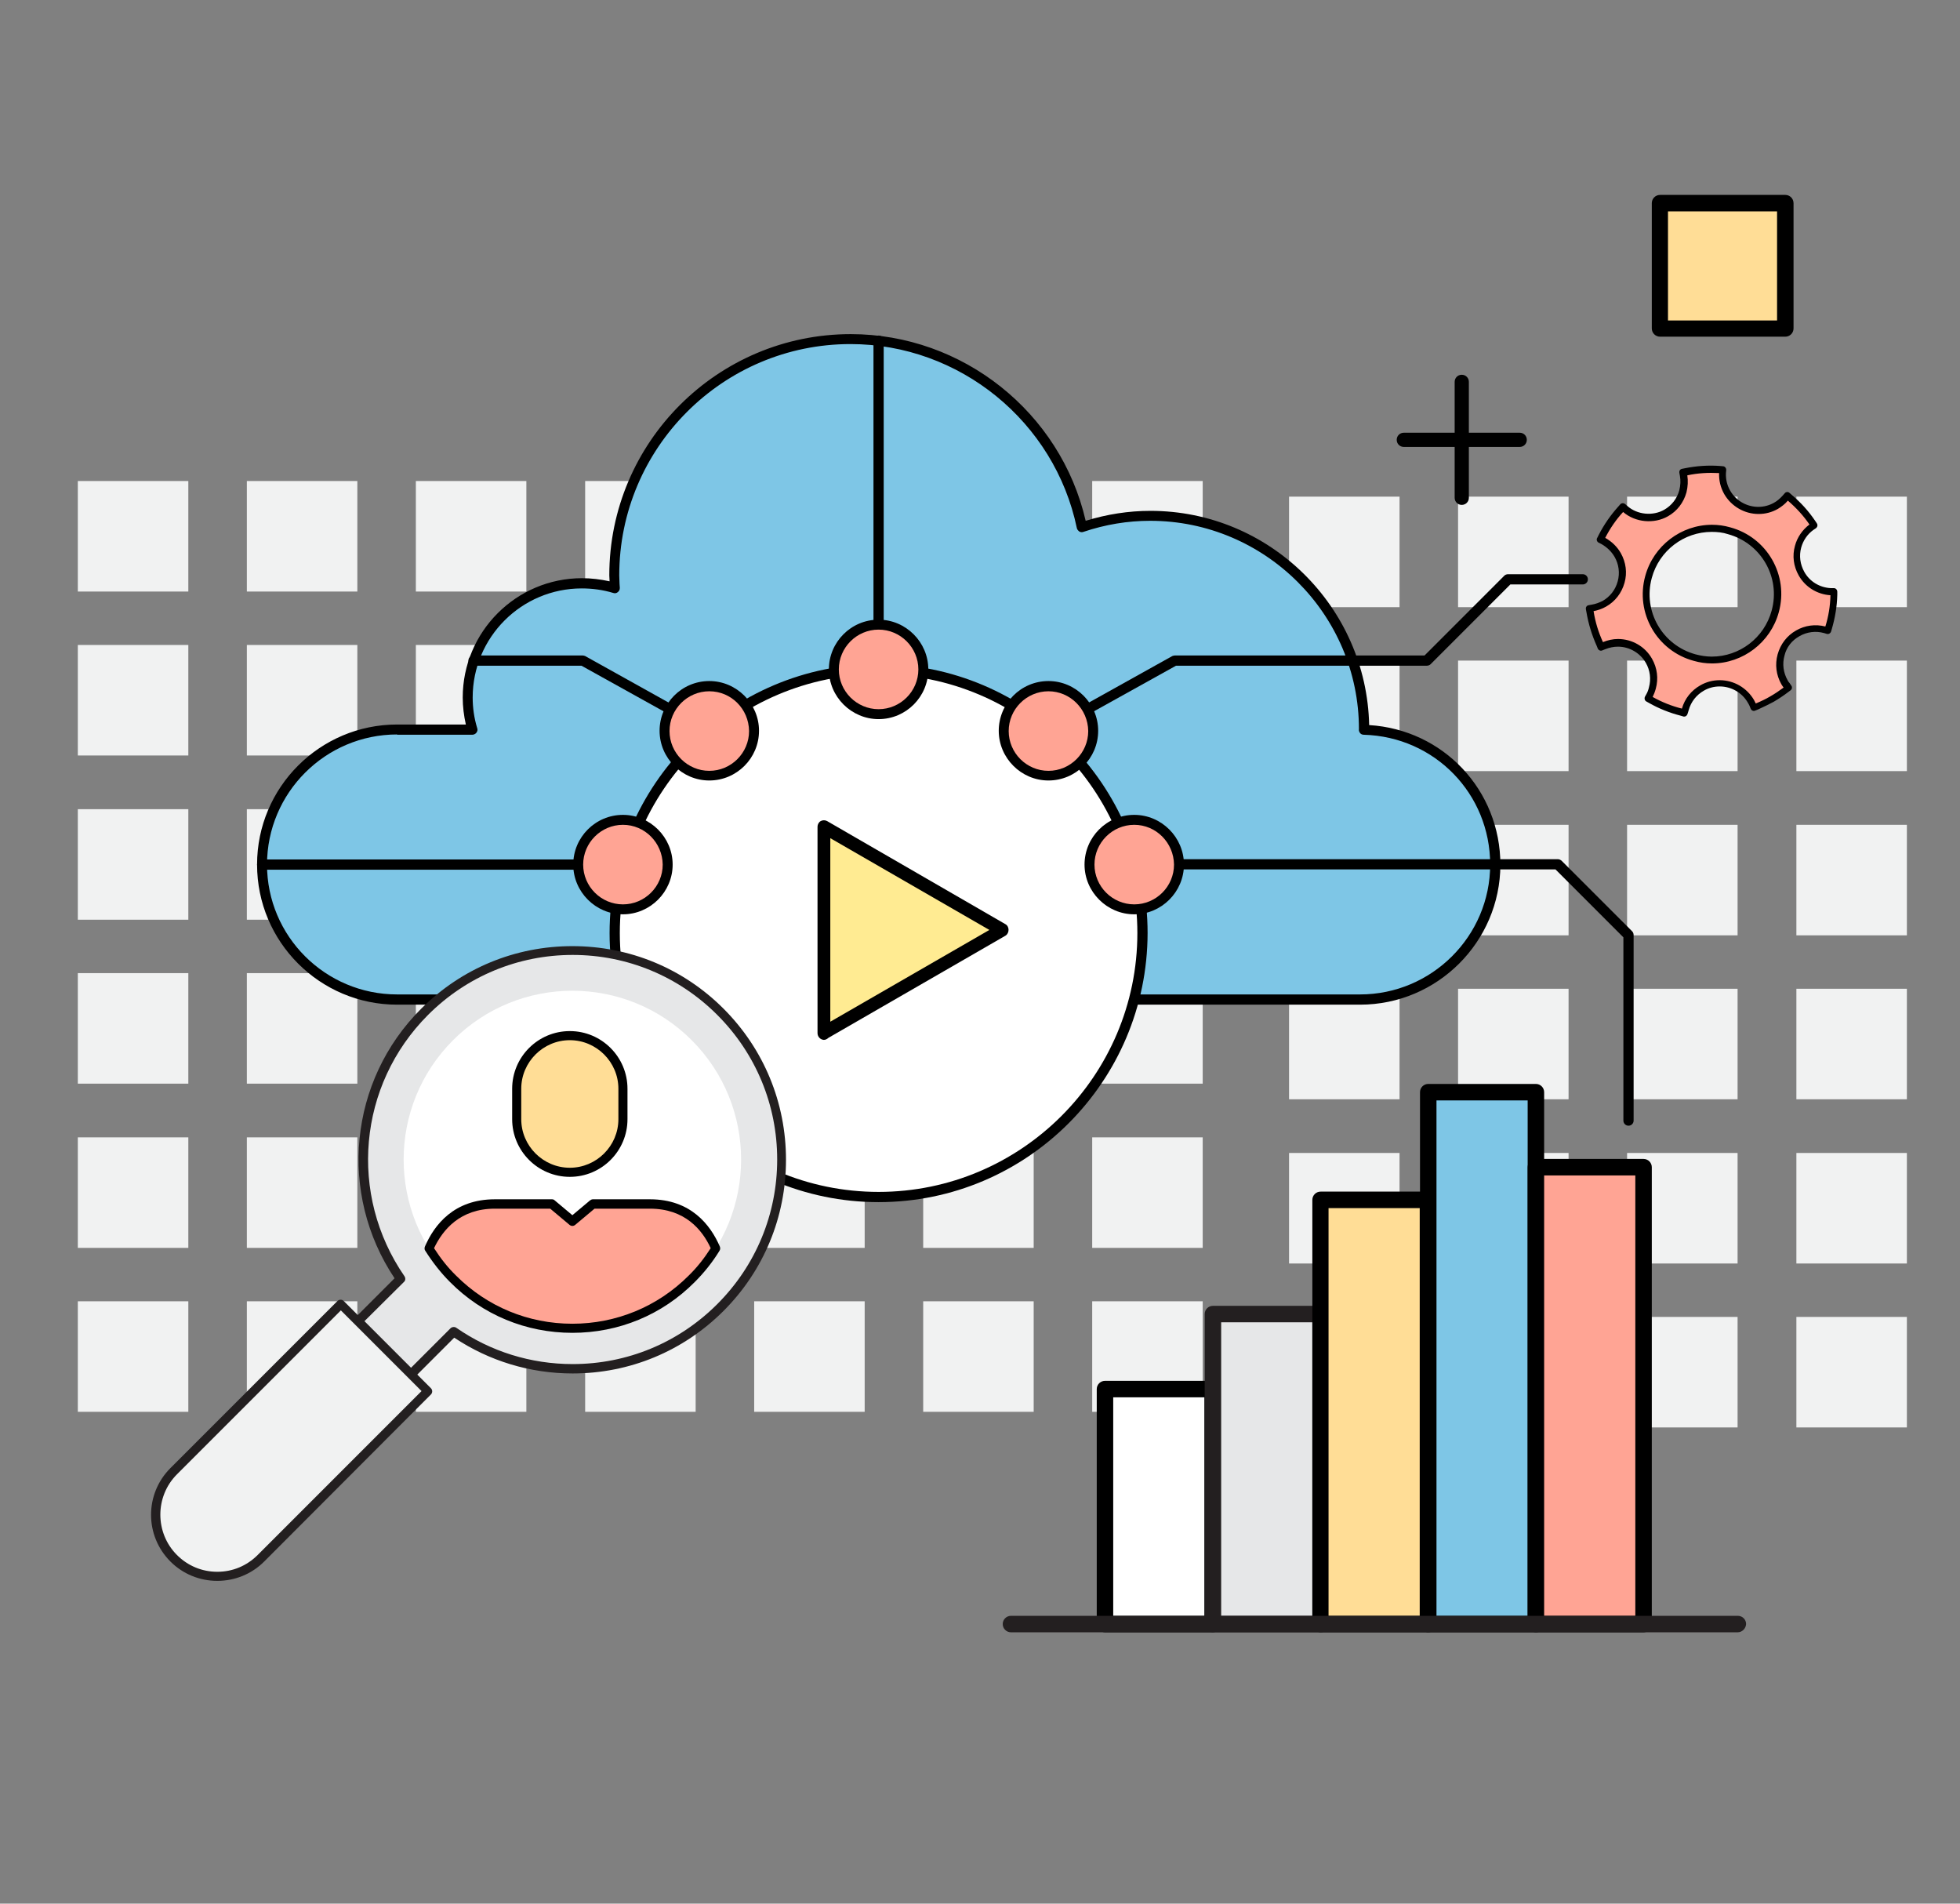 <?xml version="1.0" encoding="utf-8"?>
<!-- Generator: Adobe Illustrator 23.0.0, SVG Export Plug-In . SVG Version: 6.00 Build 0)  -->
<svg version="1.1" id="Layer_1" xmlns="http://www.w3.org/2000/svg" xmlns:xlink="http://www.w3.org/1999/xlink" x="0px" y="0px"
	 viewBox="0 0 690 670" enable-background="new 0 0 690 670" xml:space="preserve">
<rect x="0" y="0" width="690" height="670" fill="#808080" stroke="none"/>
<g>
	<path fill="#FFED6F" d="M872.7,784.5"/>
</g>
<g>
	<g>
		<rect x="27.4" y="169.3" fill="#F1F2F2" width="38.9" height="38.9"/>
	</g>
	<g>
		<rect x="86.9" y="169.3" fill="#F1F2F2" width="38.9" height="38.9"/>
	</g>
	<g>
		<rect x="146.4" y="169.3" fill="#F1F2F2" width="38.9" height="38.9"/>
	</g>
	<g>
		<rect x="206" y="169.3" fill="#F1F2F2" width="38.9" height="38.9"/>
	</g>
	<g>
		<rect x="265.5" y="169.3" fill="#F1F2F2" width="38.9" height="38.9"/>
	</g>
	<g>
		<rect x="325" y="169.3" fill="#F1F2F2" width="38.9" height="38.9"/>
	</g>
	<g>
		<rect x="384.5" y="169.3" fill="#F1F2F2" width="38.9" height="38.9"/>
	</g>
	<g>
		<rect x="27.4" y="227" fill="#F1F2F2" width="38.9" height="38.9"/>
	</g>
	<g>
		<rect x="86.9" y="227" fill="#F1F2F2" width="38.9" height="38.9"/>
	</g>
	<g>
		<rect x="146.4" y="227" fill="#F1F2F2" width="38.9" height="38.9"/>
	</g>
	<g>
		<rect x="206" y="227" fill="#F1F2F2" width="38.9" height="38.9"/>
	</g>
	<g>
		<rect x="265.5" y="227" fill="#F1F2F2" width="38.9" height="38.9"/>
	</g>
	<g>
		<rect x="325" y="227" fill="#F1F2F2" width="38.9" height="38.9"/>
	</g>
	<g>
		<rect x="384.5" y="227" fill="#F1F2F2" width="38.9" height="38.9"/>
	</g>
	<g>
		<rect x="27.4" y="284.8" fill="#F1F2F2" width="38.9" height="38.9"/>
	</g>
	<g>
		<rect x="86.9" y="284.8" fill="#F1F2F2" width="38.9" height="38.9"/>
	</g>
	<g>
		<rect x="146.4" y="284.8" fill="#F1F2F2" width="38.9" height="38.9"/>
	</g>
	<g>
		<rect x="206" y="284.8" fill="#F1F2F2" width="38.9" height="38.9"/>
	</g>
	<g>
		<rect x="265.5" y="284.8" fill="#F1F2F2" width="38.9" height="38.9"/>
	</g>
	<g>
		<rect x="325" y="284.8" fill="#F1F2F2" width="38.9" height="38.9"/>
	</g>
	<g>
		<rect x="384.5" y="284.8" fill="#F1F2F2" width="38.9" height="38.9"/>
	</g>
	<g>
		<rect x="27.4" y="342.5" fill="#F1F2F2" width="38.9" height="38.9"/>
	</g>
	<g>
		<rect x="86.9" y="342.5" fill="#F1F2F2" width="38.9" height="38.9"/>
	</g>
	<g>
		<rect x="146.4" y="342.5" fill="#F1F2F2" width="38.9" height="38.9"/>
	</g>
	<g>
		<rect x="206" y="342.5" fill="#F1F2F2" width="38.9" height="38.9"/>
	</g>
	<g>
		<rect x="265.5" y="342.5" fill="#F1F2F2" width="38.9" height="38.9"/>
	</g>
	<g>
		<rect x="325" y="342.5" fill="#F1F2F2" width="38.9" height="38.9"/>
	</g>
	<g>
		<rect x="384.5" y="342.5" fill="#F1F2F2" width="38.9" height="38.9"/>
	</g>
	<g>
		<rect x="27.4" y="400.3" fill="#F1F2F2" width="38.9" height="38.9"/>
	</g>
	<g>
		<rect x="86.9" y="400.3" fill="#F1F2F2" width="38.9" height="38.9"/>
	</g>
	<g>
		<rect x="146.4" y="400.3" fill="#F1F2F2" width="38.9" height="38.9"/>
	</g>
	<g>
		<rect x="206" y="400.3" fill="#F1F2F2" width="38.9" height="38.9"/>
	</g>
	<g>
		<rect x="265.5" y="400.3" fill="#F1F2F2" width="38.9" height="38.9"/>
	</g>
	<g>
		<rect x="325" y="400.3" fill="#F1F2F2" width="38.9" height="38.9"/>
	</g>
	<g>
		<rect x="384.5" y="400.3" fill="#F1F2F2" width="38.9" height="38.9"/>
	</g>
	<g>
		<rect x="27.4" y="458" fill="#F1F2F2" width="38.9" height="38.9"/>
	</g>
	<g>
		<rect x="86.9" y="458" fill="#F1F2F2" width="38.9" height="38.9"/>
	</g>
	<g>
		<rect x="146.4" y="458" fill="#F1F2F2" width="38.9" height="38.9"/>
	</g>
	<g>
		<rect x="206" y="458" fill="#F1F2F2" width="38.9" height="38.9"/>
	</g>
	<g>
		<rect x="265.5" y="458" fill="#F1F2F2" width="38.9" height="38.9"/>
	</g>
	<g>
		<rect x="325" y="458" fill="#F1F2F2" width="38.9" height="38.9"/>
	</g>
	<g>
		<rect x="384.5" y="458" fill="#F1F2F2" width="38.9" height="38.9"/>
	</g>
</g>
<g>
	<g>
		<rect x="453.8" y="174.8" fill="#F1F2F2" width="38.9" height="38.9"/>
	</g>
	<g>
		<rect x="513.3" y="174.8" fill="#F1F2F2" width="38.9" height="38.9"/>
	</g>
	<g>
		<rect x="572.8" y="174.8" fill="#F1F2F2" width="38.9" height="38.9"/>
	</g>
	<g>
		<rect x="632.4" y="174.8" fill="#F1F2F2" width="38.9" height="38.9"/>
	</g>
	<g>
		<rect x="453.8" y="232.5" fill="#F1F2F2" width="38.9" height="38.9"/>
	</g>
	<g>
		<rect x="513.3" y="232.5" fill="#F1F2F2" width="38.9" height="38.9"/>
	</g>
	<g>
		<rect x="572.8" y="232.5" fill="#F1F2F2" width="38.9" height="38.9"/>
	</g>
	<g>
		<rect x="632.4" y="232.5" fill="#F1F2F2" width="38.9" height="38.9"/>
	</g>
	<g>
		<rect x="453.8" y="290.3" fill="#F1F2F2" width="38.9" height="38.9"/>
	</g>
	<g>
		<rect x="513.3" y="290.3" fill="#F1F2F2" width="38.9" height="38.9"/>
	</g>
	<g>
		<rect x="572.8" y="290.3" fill="#F1F2F2" width="38.9" height="38.9"/>
	</g>
	<g>
		<rect x="632.4" y="290.3" fill="#F1F2F2" width="38.9" height="38.9"/>
	</g>
	<g>
		<rect x="453.8" y="348" fill="#F1F2F2" width="38.9" height="38.9"/>
	</g>
	<g>
		<rect x="513.3" y="348" fill="#F1F2F2" width="38.9" height="38.9"/>
	</g>
	<g>
		<rect x="572.8" y="348" fill="#F1F2F2" width="38.9" height="38.9"/>
	</g>
	<g>
		<rect x="632.4" y="348" fill="#F1F2F2" width="38.9" height="38.9"/>
	</g>
	<g>
		<rect x="453.8" y="405.8" fill="#F1F2F2" width="38.9" height="38.9"/>
	</g>
	<g>
		<rect x="513.3" y="405.8" fill="#F1F2F2" width="38.9" height="38.9"/>
	</g>
	<g>
		<rect x="572.8" y="405.8" fill="#F1F2F2" width="38.9" height="38.9"/>
	</g>
	<g>
		<rect x="632.4" y="405.8" fill="#F1F2F2" width="38.9" height="38.9"/>
	</g>
	<g>
		<rect x="453.8" y="463.5" fill="#F1F2F2" width="38.9" height="38.9"/>
	</g>
	<g>
		<rect x="513.3" y="463.5" fill="#F1F2F2" width="38.9" height="38.9"/>
	</g>
	<g>
		<rect x="572.8" y="463.5" fill="#F1F2F2" width="38.9" height="38.9"/>
	</g>
	<g>
		<rect x="632.4" y="463.5" fill="#F1F2F2" width="38.9" height="38.9"/>
	</g>
</g>
<g>
	<g>
		<path fill="#7EC6E6" d="M139.8,256.7h26.5c-1-3.6-1.6-7.4-1.6-11.3c0-22.2,18-40.2,40.2-40.2c4,0,7.9,0.6,11.6,1.7
			c-0.1-1.5-0.2-3-0.2-4.5c0-45.9,37.2-83.2,83.2-83.2c40.1,0,73.6,28.4,81.4,66.2c7.6-2.6,15.7-4,24.1-4
			c41.6,0,75.3,33.7,75.3,75.2l0,0.1c25.6,0.7,46.2,21.7,46.2,47.5c0,26.3-21.3,47.5-47.5,47.5h-339c-26.2,0-47.5-21.3-47.5-47.5
			C92.2,278,113.5,256.7,139.8,256.7z"/>
		<path d="M478.8,353.6h-339c-27.2,0-49.3-22.1-49.3-49.3c0-27.2,22.1-49.3,49.3-49.3h24.2c-0.7-3.1-1.1-6.3-1.1-9.5
			c0-23.1,18.8-42,42-42c3.2,0,6.5,0.4,9.7,1.1c0-0.7-0.1-1.4-0.1-2.1c0-46.8,38.1-84.9,85-84.9c39.4,0,73.9,27.5,82.7,65.7
			c7.5-2.3,15.1-3.5,22.8-3.5c41.9,0,76.1,33.7,77,75.4c26.1,1.6,46.2,22.9,46.2,49.2C528.1,331.5,506,353.6,478.8,353.6z
			 M139.8,258.5c-25.2,0-45.8,20.5-45.8,45.8c0,25.2,20.5,45.7,45.8,45.7h339c25.2,0,45.8-20.5,45.8-45.7c0-24.9-19.5-45-44.5-45.7
			c-0.5,0-1-0.2-1.3-0.6c-0.3-0.4-0.5-0.9-0.4-1.4c0-40.3-33-73.3-73.5-73.3c-7.9,0-15.8,1.3-23.5,3.9c-0.5,0.2-1,0.1-1.4-0.1
			c-0.4-0.3-0.8-0.7-0.9-1.2c-7.8-37.5-41.3-64.8-79.7-64.8c-44.9,0-81.4,36.5-81.4,81.4c0,1,0.1,2,0.1,3l0.1,1.4
			c0,0.6-0.2,1.1-0.7,1.5c-0.5,0.4-1,0.5-1.6,0.3c-3.6-1.1-7.4-1.6-11.1-1.6c-21.2,0-38.4,17.2-38.4,38.4c0,3.6,0.5,7.2,1.6,10.8
			c0.2,0.5,0.1,1.1-0.3,1.6c-0.3,0.4-0.9,0.7-1.4,0.7H139.8z"/>
	</g>
	<g>
		<path fill="#FFFFFF" d="M402.2,328.5c0,51.3-41.6,92.9-92.9,92.9c-51.3,0-92.9-41.6-92.9-92.9c0-51.3,41.6-92.9,92.9-92.9
			C360.6,235.6,402.2,277.1,402.2,328.5z"/>
		<path d="M309.3,423.1c-52.2,0-94.7-42.5-94.7-94.7c0-52.2,42.5-94.7,94.7-94.7c52.2,0,94.7,42.5,94.7,94.7
			C403.9,380.7,361.5,423.1,309.3,423.1z M309.3,237.3c-50.2,0-91.1,40.9-91.1,91.1c0,50.2,40.9,91.1,91.1,91.1
			c50.2,0,91.1-40.9,91.1-91.1C400.4,278.2,359.5,237.3,309.3,237.3z"/>
	</g>
	<g>
		<g>
			<path d="M219.3,306.1h-127c-1,0-1.8-0.8-1.8-1.8c0-1,0.8-1.8,1.8-1.8h127c1,0,1.8,0.8,1.8,1.8
				C221.1,305.3,220.3,306.1,219.3,306.1z"/>
		</g>
		<g>
			<path d="M573.3,396.2c-1,0-1.8-0.8-1.8-1.8v-64.5l-23.9-23.9H399.3c-1,0-1.8-0.8-1.8-1.8c0-1,0.8-1.8,1.8-1.8h149.1
				c0.5,0,0.9,0.2,1.3,0.5l24.9,24.9c0.3,0.3,0.5,0.8,0.5,1.3v65.3C575.1,395.4,574.3,396.2,573.3,396.2z"/>
		</g>
		<g>
			<path fill="#FFA494" d="M235,304.3c0,8.7-7,15.7-15.7,15.7c-8.7,0-15.7-7-15.7-15.7c0-8.7,7-15.7,15.7-15.7
				C228,288.6,235,295.6,235,304.3z"/>
			<path d="M219.3,321.8c-9.6,0-17.5-7.9-17.5-17.5c0-9.6,7.8-17.5,17.5-17.5c9.6,0,17.5,7.9,17.5,17.5
				C236.8,313.9,228.9,321.8,219.3,321.8z M219.3,290.3c-7.7,0-14,6.3-14,14c0,7.7,6.3,14,14,14c7.7,0,14-6.3,14-14
				C233.2,296.6,227,290.3,219.3,290.3z"/>
		</g>
		<g>
			<circle fill="#FFA494" cx="399.3" cy="304.3" r="15.7"/>
			<path d="M399.3,321.8c-9.6,0-17.5-7.9-17.5-17.5c0-9.6,7.8-17.5,17.5-17.5c9.6,0,17.5,7.9,17.5,17.5
				C416.8,313.9,408.9,321.8,399.3,321.8z M399.3,290.3c-7.7,0-14,6.3-14,14c0,7.7,6.3,14,14,14c7.7,0,14-6.3,14-14
				C413.2,296.6,407,290.3,399.3,290.3z"/>
		</g>
		<g>
			<path d="M249.7,259c-0.3,0-0.6-0.1-0.9-0.2l-44.1-24.5h-38c-1,0-1.8-0.8-1.8-1.8c0-1,0.8-1.8,1.8-1.8h38.4c0.3,0,0.6,0.1,0.9,0.2
				l44.5,24.8c0.9,0.5,1.2,1.6,0.7,2.4C250.9,258.7,250.3,259,249.7,259z"/>
		</g>
		<g>
			<path d="M369.1,259c-0.6,0-1.2-0.3-1.6-0.9c-0.5-0.9-0.2-1.9,0.7-2.4l44.5-24.8c0.3-0.1,0.6-0.2,0.9-0.2h87.9l28.1-28.1
				c0.3-0.3,0.8-0.5,1.3-0.5h26.3c1,0,1.8,0.8,1.8,1.8c0,1-0.8,1.8-1.8,1.8h-25.5l-28.1,28.1c-0.3,0.3-0.8,0.5-1.3,0.5H414
				l-44.1,24.5C369.6,258.9,369.3,259,369.1,259z"/>
		</g>
		<g>
			<path fill="#FFA494" d="M265.4,257.2c0,8.7-7,15.7-15.7,15.7c-8.7,0-15.7-7-15.7-15.7c0-8.7,7-15.7,15.7-15.7
				C258.4,241.5,265.4,248.5,265.4,257.2z"/>
			<path d="M249.7,274.7c-9.6,0-17.5-7.9-17.5-17.5c0-9.6,7.8-17.5,17.5-17.5c9.6,0,17.5,7.9,17.5,17.5
				C267.2,266.9,259.3,274.7,249.7,274.7z M249.7,243.3c-7.7,0-14,6.3-14,14c0,7.7,6.3,14,14,14c7.7,0,14-6.3,14-14
				C263.6,249.5,257.4,243.3,249.7,243.3z"/>
		</g>
		<g>
			<path fill="#FFA494" d="M384.8,257.2c0,8.7-7,15.7-15.7,15.7c-8.7,0-15.7-7-15.7-15.7c0-8.7,7-15.7,15.7-15.7
				C377.7,241.5,384.8,248.5,384.8,257.2z"/>
			<path d="M369.1,274.7c-9.6,0-17.5-7.9-17.5-17.5c0-9.6,7.8-17.5,17.5-17.5c9.6,0,17.5,7.9,17.5,17.5
				C386.6,266.9,378.7,274.7,369.1,274.7z M369.1,243.3c-7.7,0-14,6.3-14,14c0,7.7,6.3,14,14,14c7.7,0,14-6.3,14-14
				C383,249.5,376.7,243.3,369.1,243.3z"/>
		</g>
		<g>
			<path d="M309.3,237.3c-1,0-1.8-0.8-1.8-1.8V119.9c0-1,0.8-1.8,1.8-1.8c1,0,1.8,0.8,1.8,1.8v115.6
				C311.1,236.5,310.3,237.3,309.3,237.3z"/>
		</g>
		<g>
			<path fill="#FFA494" d="M325,235.6c0,8.7-7,15.7-15.7,15.7c-8.7,0-15.7-7-15.7-15.7c0-8.7,7-15.7,15.7-15.7
				C318,219.8,325,226.9,325,235.6z"/>
			<path d="M309.3,253.1c-9.6,0-17.5-7.9-17.5-17.5c0-9.6,7.8-17.5,17.5-17.5c9.6,0,17.5,7.9,17.5,17.5
				C326.8,245.2,319,253.1,309.3,253.1z M309.3,221.6c-7.7,0-14,6.3-14,14c0,7.7,6.3,14,14,14c7.7,0,14-6.3,14-14
				C323.3,227.9,317,221.6,309.3,221.6z"/>
		</g>
		<g>
			<polygon fill="#FFEB92" points="290.1,291 352.9,327.3 290.1,363.6 			"/>
			<path d="M287.8,363.6C287.8,363.6,287.8,363.6,287.8,363.6V291c0-0.8,0.4-1.6,1.1-2c0.7-0.4,1.6-0.4,2.3,0l62.8,36.3
				c1.4,0.8,1.4,3.1,0,4l-62.4,36c-0.4,0.4-1,0.7-1.6,0.7C288.8,365.9,287.8,364.9,287.8,363.6z M292.3,295v64.6l56-32.3L292.3,295z
				"/>
		</g>
	</g>
	<g>
		<g>
			<g>
				<rect x="389" y="488.9" fill="#FFFFFF" width="37.9" height="82.7"/>
				<path d="M427,574.5H389c-1.6,0-2.9-1.3-2.9-2.9v-82.7c0-1.6,1.3-2.9,2.9-2.9H427c1.6,0,2.9,1.3,2.9,2.9v82.7
					C429.8,573.2,428.5,574.5,427,574.5z M391.9,568.7h32.1v-76.9h-32.1V568.7z"/>
			</g>
			<g>
				<rect x="427" y="462.5" fill="#E6E7E8" width="37.9" height="109.1"/>
				<path fill="#231F20" d="M464.9,574.5H427c-1.6,0-2.9-1.3-2.9-2.9V462.5c0-1.6,1.3-2.9,2.9-2.9h37.9c1.6,0,2.9,1.3,2.9,2.9v109.1
					C467.7,573.2,466.5,574.5,464.9,574.5z M429.8,568.7H462V465.4h-32.1V568.7z"/>
			</g>
			<g>
				<rect x="464.9" y="422.3" fill="#FFDD96" width="37.9" height="149.3"/>
				<path d="M502.8,574.5h-37.9c-1.6,0-2.9-1.3-2.9-2.9V422.3c0-1.6,1.3-2.9,2.9-2.9h37.9c1.6,0,2.9,1.3,2.9,2.9v149.3
					C505.7,573.2,504.4,574.5,502.8,574.5z M467.7,568.7h32.1V425.2h-32.1V568.7z"/>
			</g>
			<g>
				<rect x="502.8" y="384.4" fill="#7EC6E6" width="37.9" height="187.3"/>
				<path d="M540.7,574.5h-37.9c-1.6,0-2.9-1.3-2.9-2.9V384.4c0-1.6,1.3-2.9,2.9-2.9h37.9c1.6,0,2.9,1.3,2.9,2.9v187.3
					C543.6,573.2,542.3,574.5,540.7,574.5z M505.7,568.7h32.1V387.3h-32.1V568.7z"/>
			</g>
			<g>
				<rect x="540.7" y="410.8" fill="#FFA494" width="37.9" height="160.8"/>
				<path d="M578.6,574.5h-37.9c-1.6,0-2.9-1.3-2.9-2.9V410.8c0-1.6,1.3-2.9,2.9-2.9h37.9c1.6,0,2.9,1.3,2.9,2.9v160.8
					C581.5,573.2,580.2,574.5,578.6,574.5z M543.6,568.7h32.1V413.7h-32.1V568.7z"/>
			</g>
		</g>
		<g>
			<path fill="#231F20" d="M611.7,574.5H355.9c-1.6,0-2.9-1.3-2.9-2.9c0-1.6,1.3-2.9,2.9-2.9h255.9c1.6,0,2.9,1.3,2.9,2.9
				C614.6,573.2,613.3,574.5,611.7,574.5z"/>
		</g>
	</g>
	<g>
		<g>
			<path fill="#E6E7E8" d="M253.6,460.2c28.7-28.7,28.7-75.4,0-104.1c-28.7-28.7-75.4-28.7-104.1,0c-25.6,25.6-28.4,65.3-8.5,94
				l-15,15l18.6,18.6l15-15C188.3,488.6,228,485.8,253.6,460.2z"/>
			<path fill="#231F20" d="M144.6,485.2c-0.4,0-0.8-0.2-1.1-0.5l-18.6-18.6c-0.6-0.6-0.6-1.6,0-2.2l14-14
				c-19.9-29.8-16.1-69.5,9.4-94.9c14.2-14.2,33.1-22,53.2-22c20.1,0,39,7.8,53.2,22c14.2,14.2,22,33.1,22,53.2
				c0,20.1-7.8,39-22,53.2c-14.2,14.2-33.1,22-53.1,22c0,0,0,0,0,0c-15,0-29.4-4.4-41.7-12.6l-14,14
				C145.4,485,145,485.2,144.6,485.2z M128.3,465l16.4,16.4l13.9-13.9c0.5-0.5,1.4-0.6,2-0.2c12.1,8.4,26.3,12.8,41,12.8
				c0,0,0,0,0,0c19.2,0,37.3-7.5,50.9-21.1c13.6-13.6,21.1-31.7,21.1-50.9c0-19.2-7.5-37.3-21.1-50.9
				c-13.6-13.6-31.7-21.1-50.9-21.1c-19.2,0-37.3,7.5-50.9,21.1c-24.7,24.7-28.1,63.3-8.3,92c0.4,0.6,0.4,1.5-0.2,2L128.3,465z"/>
		</g>
		<g>
			<path fill="#FFFFFF" d="M243.5,450.1c-23.2,23.2-60.8,23.2-84,0c-23.2-23.2-23.2-60.8,0-84c23.2-23.2,60.8-23.2,84,0
				C266.7,389.3,266.7,426.9,243.5,450.1z"/>
		</g>
		<g>
			<path fill="#F1F2F2" d="M120,459l-58.8,58.8c-8.5,8.5-8.5,22.2,0,30.7c8.5,8.5,22.2,8.5,30.7,0l58.8-58.8L120,459z"/>
			<path fill="#231F20" d="M76.5,556.4c-6.2,0-12.1-2.4-16.5-6.8c-9.1-9.1-9.1-23.8,0-32.9l58.8-58.8c0.6-0.6,1.6-0.6,2.2,0
				l30.7,30.7c0.6,0.6,0.6,1.6,0,2.2L93,549.6C88.6,554,82.7,556.4,76.5,556.4z M120,461.2l-57.7,57.7c-7.8,7.8-7.8,20.6,0,28.4
				c3.8,3.8,8.8,5.9,14.2,5.9c5.4,0,10.4-2.1,14.2-5.9l57.7-57.7L120,461.2z"/>
		</g>
		<g>
			<path fill="#FFDD96" d="M219.3,393.9c0,10.3-8.4,18.7-18.7,18.7l0,0c-10.3,0-18.7-8.4-18.7-18.7v-10.7c0-10.3,8.4-18.7,18.7-18.7
				l0,0c10.3,0,18.7,8.4,18.7,18.7V393.9z"/>
			<path d="M200.6,414.2c-11.2,0-20.3-9.1-20.3-20.3v-10.7c0-11.2,9.1-20.3,20.3-20.3c11.2,0,20.3,9.1,20.3,20.3v10.7
				C220.9,405.1,211.8,414.2,200.6,414.2z M200.6,366.1c-9.4,0-17.1,7.7-17.1,17.1v10.7c0,9.4,7.7,17.1,17.1,17.1
				c9.4,0,17.1-7.7,17.1-17.1v-10.7C217.7,373.8,210,366.1,200.6,366.1z"/>
		</g>
		<g>
			<path fill="#FFA494" d="M228.8,423.8h-20.1l-7.3,6.1l-7.3-6.1h-20.1c-13.5,0-20,8.4-23.1,15.6c2.4,3.8,5.1,7.4,8.4,10.7
				c23.2,23.2,60.8,23.2,84,0c3.3-3.3,6.1-6.9,8.4-10.7C248.8,432.2,242.3,423.8,228.8,423.8z"/>
			<path d="M201.5,469.1C201.5,469.1,201.5,469.1,201.5,469.1c-16.3,0-31.6-6.3-43.1-17.9c-3.2-3.2-6.1-6.9-8.7-11
				c-0.3-0.4-0.3-1-0.1-1.5c3.3-7.6,10.2-16.6,24.6-16.6h20.1c0.4,0,0.7,0.1,1,0.4l6.2,5.2l6.2-5.2c0.3-0.2,0.6-0.4,1-0.4h20.1
				c14.4,0,21.3,9,24.6,16.6c0.2,0.5,0.2,1-0.1,1.5c-2.5,4.1-5.5,7.8-8.7,11C233.1,462.8,217.8,469.1,201.5,469.1z M152.8,439.3
				c2.3,3.6,4.9,6.9,7.8,9.7c10.9,10.9,25.4,16.9,40.9,16.9c15.4,0,30-6,40.9-16.9c2.9-2.8,5.5-6.1,7.8-9.7
				c-3-6.5-9.1-13.9-21.4-13.9h-19.5l-6.8,5.7c-0.6,0.5-1.4,0.5-2,0l-6.8-5.7h-19.5C162,425.4,155.9,432.8,152.8,439.3z"/>
		</g>
	</g>
	<g>
		<g>
			<path d="M535,157.3h-40.8c-1.4,0-2.5-1.1-2.5-2.5c0-1.4,1.1-2.5,2.5-2.5H535c1.4,0,2.5,1.1,2.5,2.5
				C537.5,156.2,536.4,157.3,535,157.3z"/>
		</g>
		<g>
			<path d="M514.6,177.7c-1.4,0-2.5-1.1-2.5-2.5v-40.8c0-1.4,1.1-2.5,2.5-2.5c1.4,0,2.5,1.1,2.5,2.5v40.8
				C517.1,176.6,516,177.7,514.6,177.7z"/>
		</g>
	</g>
	<g>
		<rect x="584.4" y="71.5" fill="#FFDD96" width="44.1" height="44.1"/>
		<path d="M628.5,118.5h-44.1c-1.6,0-2.9-1.3-2.9-2.9V71.5c0-1.6,1.3-2.9,2.9-2.9h44.1c1.6,0,2.9,1.3,2.9,2.9v44.1
			C631.4,117.2,630.1,118.5,628.5,118.5z M587.2,112.8h38.4V74.4h-38.4V112.8z"/>
	</g>
</g>
<g>
	<path fill="#FFA494" d="M644.6,208.5c-4.3-0.2-8.2-2.6-10.3-6.3c-1.6-2.9-2.1-6.3-1.2-9.5c0.8-2.8,2.4-5.2,4.8-6.9l0.9-0.6
		l-0.6-0.9c-2.2-3.3-4.9-6.2-8-8.8l-0.8-0.7l-0.7,0.8c-1,1.1-2.1,2-3.3,2.8c-6,3.4-13.7,1.3-17.2-4.7c-1.2-2.1-1.7-4.5-1.6-6.9
		l0.1-1.1l-1.1-0.1c-4-0.3-8,0-11.9,0.8l-1,0.2l0.2,1.1c0.3,1.8,0.2,3.7-0.2,5.5c-0.9,3.3-3,6-5.9,7.6c-4.6,2.6-10.4,2-14.5-1.5
		l-0.8-0.7l-0.7,0.8c-2.7,2.9-4.9,6.1-6.7,9.7l-0.5,1l1,0.5c2.2,1.1,3.9,2.8,5.1,4.9c1.7,2.9,2.1,6.3,1.2,9.5c-0.9,3.3-3,6-5.9,7.6
		c-1.3,0.7-2.7,1.2-4.2,1.5l-1.1,0.2l0.2,1.1c0.6,4,1.8,7.8,3.5,11.5l0.4,1l1-0.4c5.9-2.5,12.7-0.2,15.9,5.3
		c1.6,2.9,2.1,6.3,1.2,9.5c-0.2,0.9-0.6,1.8-1,2.6l-0.5,0.9l0.9,0.5c3.4,1.9,7,3.4,10.9,4.3l1,0.3l0.3-1c0.9-3.2,3-5.9,5.9-7.5
		c6-3.4,13.7-1.3,17.2,4.7c0.2,0.4,0.4,0.8,0.6,1.2l0.4,1l1-0.4c1.9-0.8,3.7-1.6,5.4-2.6c1.7-1,3.4-2.1,5-3.3l0.8-0.6l-0.6-0.9
		c-0.3-0.4-0.5-0.8-0.8-1.2c-1.6-2.9-2.1-6.3-1.2-9.5c0.9-3.3,3-6,5.9-7.6c2.9-1.7,6.3-2.1,9.5-1.2l1,0.3l0.3-1
		c1.1-3.8,1.8-7.7,1.9-11.6l0-1.1L644.6,208.5z M625,215.1c-3.4,12.3-16.1,19.6-28.4,16.3c-12.3-3.3-19.6-16.1-16.3-28.4
		c3.4-12.3,16.1-19.6,28.4-16.3C621.1,190.1,628.3,202.8,625,215.1z"/>
	<path d="M593,252.2c-0.1,0-0.2,0-0.3,0l-1-0.3c-3.9-1-7.7-2.5-11.2-4.5l-0.9-0.5c-0.6-0.3-0.8-1.1-0.5-1.7l0.5-0.9
		c0.4-0.7,0.7-1.5,0.9-2.4c0.8-2.9,0.4-6-1.1-8.6c-2-3.5-5.8-5.7-9.8-5.7c-1.5,0-3,0.3-4.5,0.9l-1,0.4c-0.6,0.3-1.3,0-1.6-0.6
		l-0.4-1c-1.7-3.8-2.9-7.7-3.6-11.8l-0.2-1.1c-0.1-0.7,0.3-1.3,1-1.4l1.1-0.2c1.3-0.2,2.6-0.7,3.8-1.3c2.6-1.5,4.5-3.9,5.3-6.9
		c0.8-2.9,0.4-6-1.1-8.6c-1.1-1.9-2.7-3.4-4.6-4.5l-1-0.5c-0.6-0.3-0.9-1.1-0.5-1.7l0.5-1c1.9-3.7,4.2-7,6.9-10l0.7-0.8
		c0.5-0.5,1.2-0.5,1.7-0.1l0.8,0.7c3.5,3.1,9,3.6,13,1.3c2.6-1.5,4.5-3.9,5.3-6.9c0.4-1.6,0.5-3.4,0.2-5l-0.2-1.1
		c-0.1-0.7,0.3-1.3,1-1.4l1-0.2c4-0.8,8.1-1.1,12.2-0.8l1.1,0.1c0.7,0,1.2,0.6,1.2,1.3l-0.1,1.1c-0.1,2.2,0.4,4.3,1.5,6.2
		c2,3.5,5.8,5.7,9.9,5.7c1.9,0,3.9-0.5,5.6-1.5c1.1-0.6,2.1-1.5,3-2.5l0.7-0.8c0.4-0.5,1.2-0.6,1.7-0.1l0.8,0.7
		c3.2,2.7,5.9,5.7,8.2,9.1l0.6,0.9c0.4,0.6,0.2,1.3-0.3,1.7l-0.9,0.6c-2.1,1.5-3.6,3.7-4.3,6.2c-0.8,2.9-0.4,5.9,1.1,8.6
		c1.9,3.4,5.4,5.5,9.3,5.7l1.1,0c0.7,0,1.2,0.6,1.2,1.3l0,1.1c-0.1,4.1-0.8,8.1-1.9,11.9l-0.3,1c-0.2,0.6-0.9,1-1.5,0.8l-1-0.3
		c-2.9-0.8-6-0.4-8.6,1.1c-2.7,1.5-4.6,3.9-5.3,6.9c-0.8,2.9-0.4,5.9,1.1,8.6c0.2,0.4,0.4,0.7,0.7,1l0.6,0.9
		c0.4,0.5,0.3,1.3-0.3,1.7l-0.8,0.6c-1.7,1.3-3.4,2.4-5.1,3.4c-1.7,0.9-3.5,1.8-5.5,2.7l-1,0.4c-0.6,0.3-1.3,0-1.6-0.7l-0.4-1
		c-0.2-0.4-0.4-0.8-0.6-1.1c-2-3.5-5.8-5.7-9.9-5.7c-2,0-3.9,0.5-5.6,1.5c-2.6,1.5-4.5,3.9-5.3,6.8l-0.3,1
		C594,251.8,593.5,252.2,593,252.2z M581.8,245.3c3.2,1.8,6.7,3.2,10.3,4.1c1-3.5,3.3-6.4,6.5-8.2c2.1-1.2,4.4-1.8,6.8-1.8
		c5,0,9.6,2.7,12.1,7c0.2,0.4,0.4,0.8,0.6,1.2c1.9-0.8,3.6-1.6,5.1-2.5c1.6-0.9,3.2-2,4.7-3.1c-0.3-0.4-0.5-0.7-0.8-1.2
		c-1.8-3.2-2.3-6.9-1.3-10.5c1-3.6,3.3-6.6,6.5-8.4c3.1-1.8,6.8-2.3,10.3-1.4c1.1-3.5,1.7-7.2,1.8-11c-4.7-0.3-8.9-2.9-11.2-7
		c-1.8-3.2-2.3-6.9-1.3-10.4c0.8-3,2.6-5.6,5.1-7.5c-2.1-3.1-4.7-5.9-7.6-8.4c-1,1.2-2.2,2.1-3.5,2.9c-2.1,1.2-4.4,1.8-6.8,1.8
		c-5,0-9.6-2.7-12.1-7c-1.3-2.3-1.9-4.8-1.8-7.4c-3.8-0.2-7.5,0-11.2,0.8c0.3,1.9,0.2,4-0.3,6c-1,3.6-3.3,6.6-6.5,8.4
		c-4.9,2.8-11.5,2.2-15.8-1.5c-2.5,2.7-4.6,5.8-6.3,9.1c2.3,1.3,4.2,3.1,5.5,5.4c1.8,3.2,2.3,6.9,1.3,10.4c-1,3.6-3.3,6.6-6.5,8.4
		c-1.4,0.8-2.9,1.3-4.4,1.6c0.6,3.8,1.7,7.4,3.3,10.9c1.7-0.7,3.5-1.1,5.3-1.1c5,0,9.6,2.7,12,7c1.8,3.2,2.3,6.9,1.3,10.5
		C582.6,243.5,582.2,244.5,581.8,245.3z M602.7,233.5c-2.2,0-4.3-0.3-6.4-0.9c-13-3.5-20.7-16.9-17.1-29.9c2.9-10.6,12.6-18,23.5-18
		c2.2,0,4.3,0.3,6.4,0.9c13,3.5,20.7,16.9,17.1,29.9C623.3,226.1,613.6,233.5,602.7,233.5z M602.6,187.2c-9.8,0-18.5,6.6-21.1,16.2
		c-3.2,11.7,3.7,23.7,15.4,26.9c1.9,0.5,3.8,0.8,5.7,0.8c9.8,0,18.5-6.6,21.1-16.2c3.2-11.7-3.7-23.7-15.4-26.9
		C606.5,187.4,604.6,187.2,602.6,187.2z"/>
</g>
</svg>
